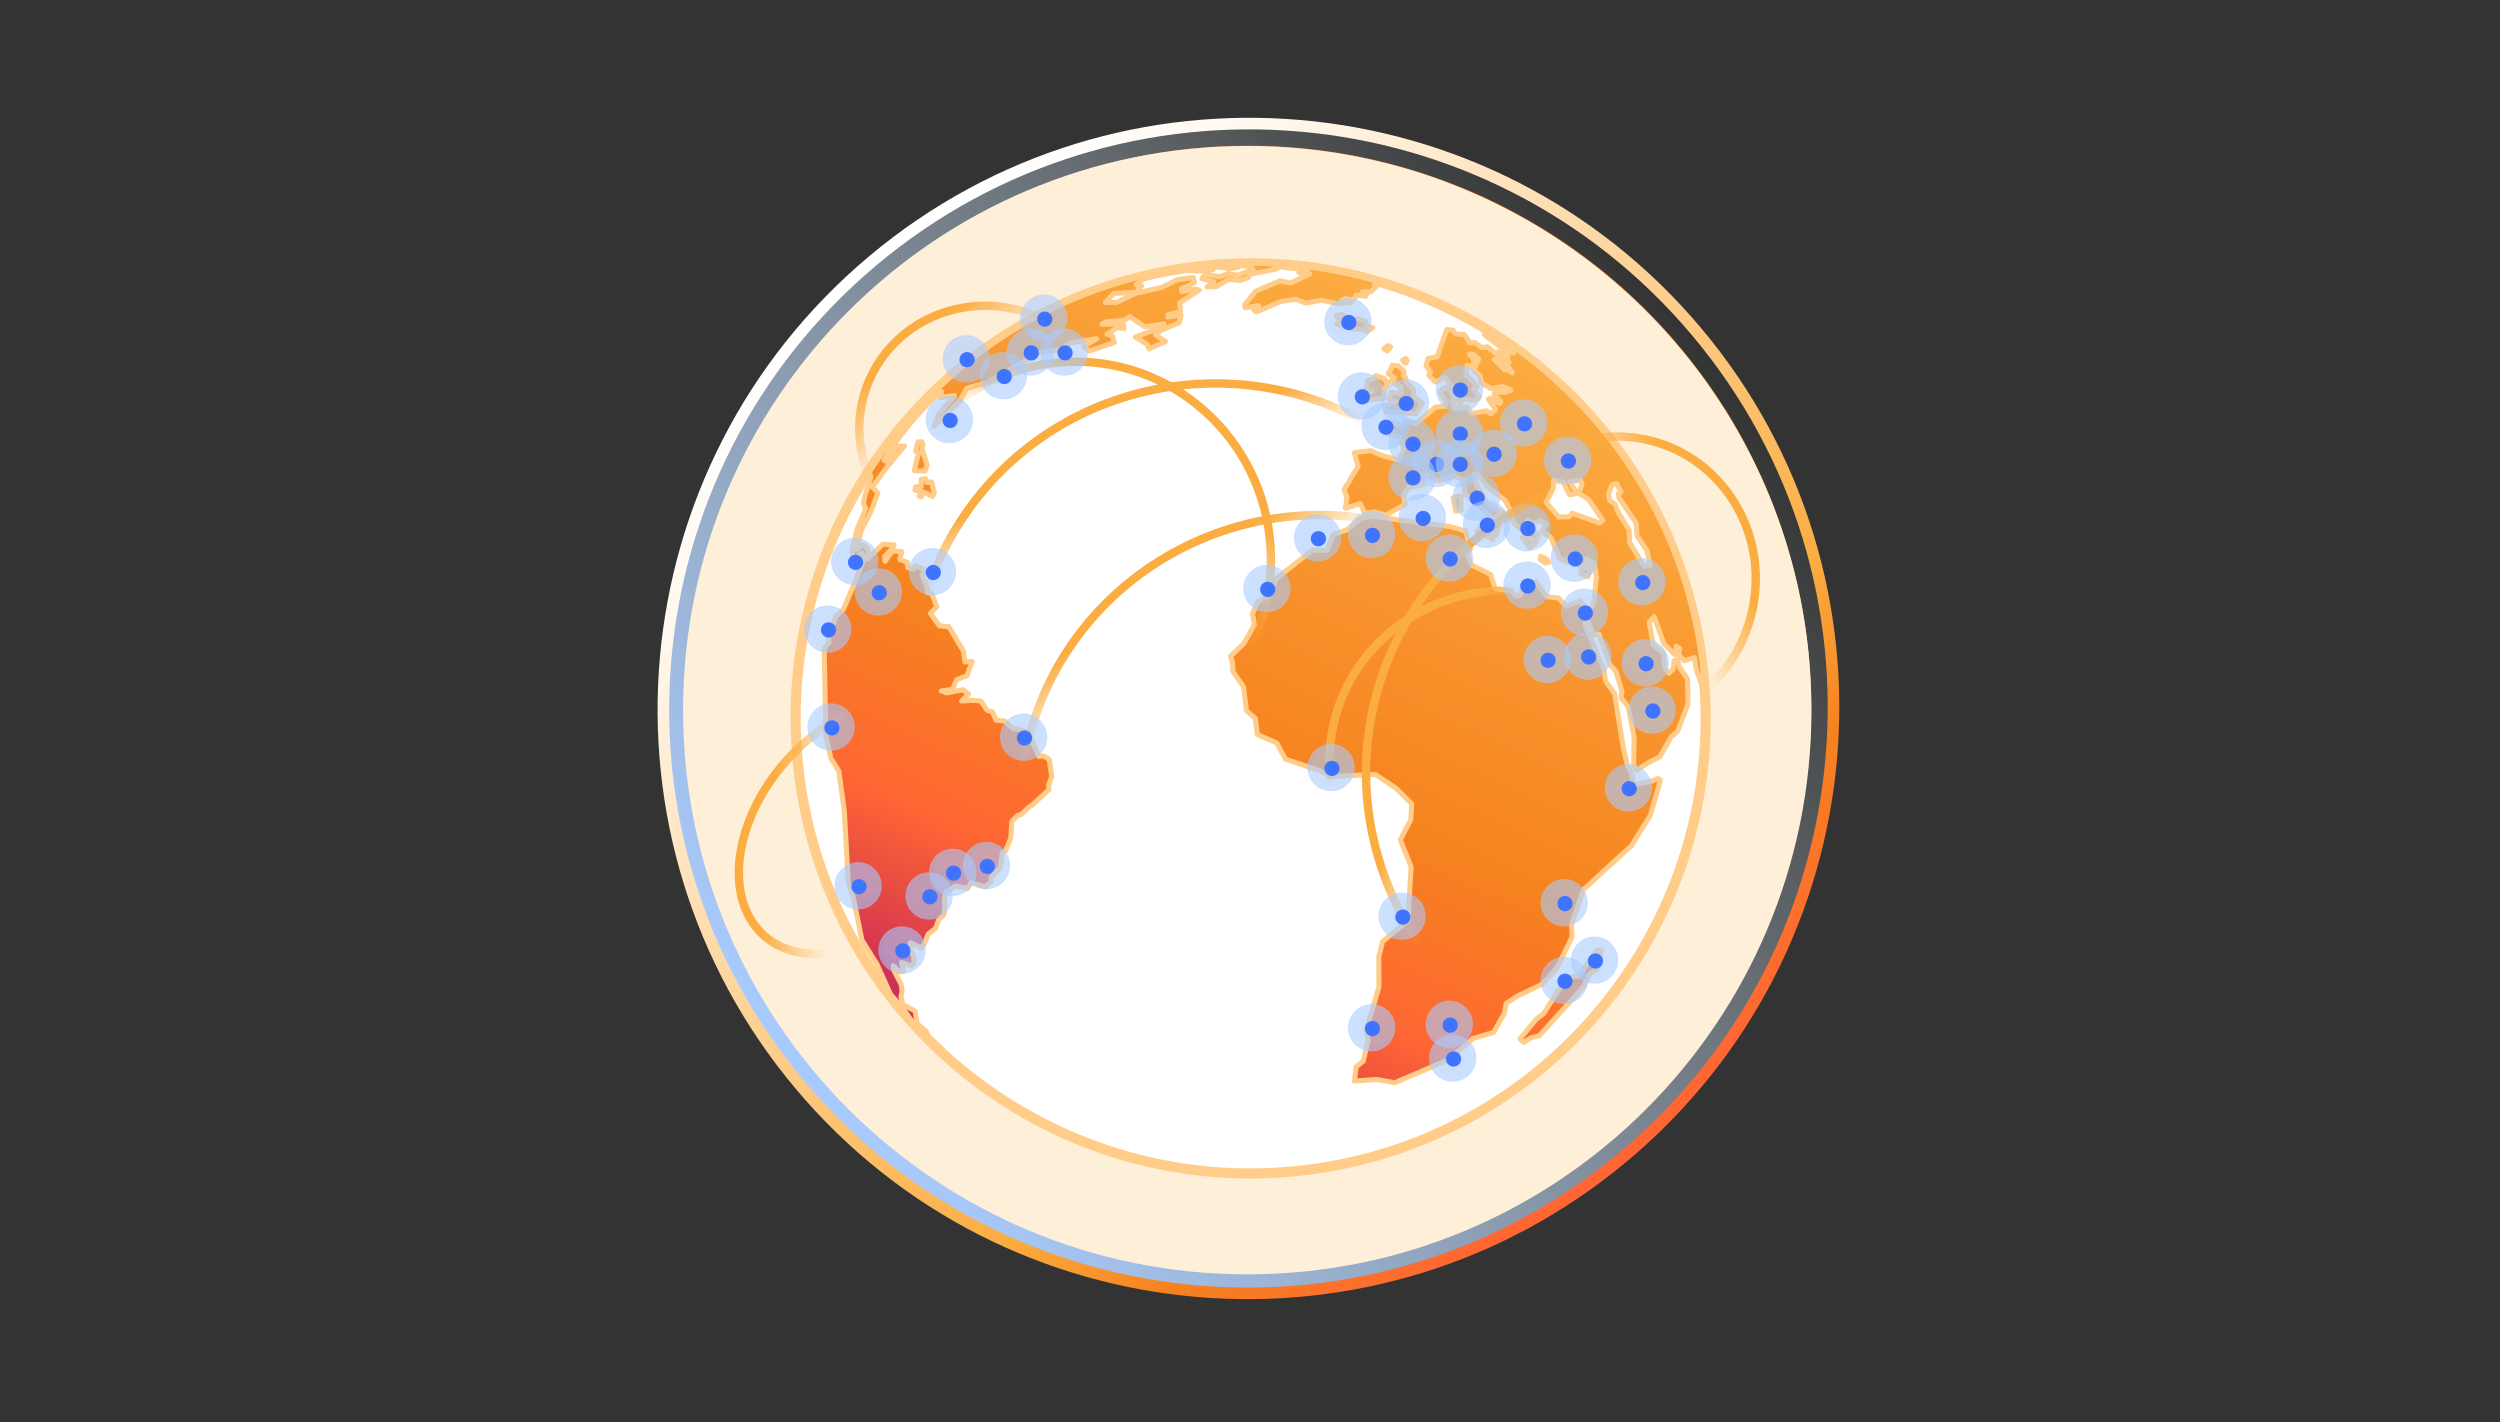 <svg width="740" height="421" viewBox="0 0 740 421" fill="none" xmlns="http://www.w3.org/2000/svg">
<rect x="0" y="0" width="740" height="421" fill="#333333" stroke="none"/>
<g clip-path="url(#clip0_1627_113)">
<circle cx="369.538" cy="209.707" r="164.866" fill="url(#paint0_linear_1627_113)" stroke="url(#paint1_linear_1627_113)" stroke-width="3.432"/>
<path d="M502.297 98.309C440.883 25.118 331.66 15.666 258.341 77.188C185.023 138.709 175.365 247.914 236.78 321.105C298.194 394.296 407.417 403.748 480.736 342.227C554.054 280.705 563.712 171.5 502.297 98.309Z" fill="url(#paint2_linear_1627_113)" stroke="url(#paint3_linear_1627_113)" stroke-width="3.432"/>
<circle cx="369.688" cy="209.707" r="157.5" fill="white"/>
<path d="M369.188 377.207C461.42 377.207 536.188 302.439 536.188 210.207C536.188 117.975 461.42 43.207 369.188 43.207C276.957 43.207 202.188 117.975 202.188 210.207C202.188 302.439 276.957 377.207 369.188 377.207Z" fill="#FEEFD9"/>
<path fill-rule="evenodd" clip-rule="evenodd" d="M350.323 79.432C423.919 68.461 492.401 119.183 503.373 192.791C514.344 266.398 463.632 334.887 390.035 345.857C316.439 356.827 247.943 306.008 236.985 232.498C226.028 158.988 276.726 90.402 350.323 79.432Z" fill="white" stroke="#FFCD89" stroke-width="3" stroke-linejoin="round"/>
<path fill-rule="evenodd" clip-rule="evenodd" d="M350.323 79.432C359.17 78.113 367.953 77.699 376.658 78.091L377.974 79.585L372.184 80.746L369.962 81.176L369.607 82.124L367.151 82.987L363.633 82.716L359.976 84.852L357.307 84.951L359.258 83.368L355.749 82.5L356.742 81.159L361.028 81.912L363.566 80.937L366.433 81.504L370.926 79.641L368.443 78.321L364.997 78.537L366.474 79.112L363.655 79.532L360.273 78.844L358.134 79.162L359.028 79.824L354.22 80.243L350.881 79.846C346.575 80.289 342.34 81.218 338.373 82.605L336.34 84.299L337.885 84.665L336.367 86.482L329.669 86.884L327.183 89.541L330.561 89.534L336.119 86.817L344.004 85.046L348.439 82.794L353.217 82.181L353.532 83.625L351.606 84.707L349.72 85.386L349.85 86.261L354.016 85.541L354.964 85.897L349.162 89.644L349.456 92.284L345.805 93.126L345.712 93.836L349.601 93.256L349.045 95.526L343.623 97.825L342.018 99.058L345.005 101.098L341.276 102.747C340.804 102.917 340.624 103.043 340.167 103.31L339.449 101.827L336.059 99.748L342.564 97.386L344.529 95.901L338.89 96.741L334.465 93.723L332.831 94.762L327.343 95.282L326.152 95.956L332.504 95.904L332.707 97.265L330.773 96.957L327.685 98.909L329.245 99.372L329.841 101.37L322.752 103.818C322.752 103.818 322.363 103.876 322.266 103.891L320.77 102.524L324.607 100.262L316.747 101.533L313.853 103.455L307.922 104.339L301.411 107.993L292.351 113.22L286.148 114.94L284.127 118.72L276.499 126.218L277.771 122.749L282.491 117.076L278.408 117.684L278.633 115.862C271.609 122.077 266.076 128.965 261.686 136.18L262.536 136.55L265.456 132.139L267.721 132L262.671 138.12L258.203 144.153L259.854 145.895L257.871 151.26L254.862 157.076L253.603 162.631L255.583 161.242L256.981 162.624L256.804 165.434L258.103 164.147L261.323 161.083L264.633 161.285L264.18 162.247L261.859 164.68L261.979 166.153L264.199 163.039L266.925 163.329L266.369 165.598L268.584 166.461L268.719 168.031L270.362 168.383L270.829 167.518L273.992 168.736L272.917 170.189L274.483 174.03L274.589 175.406L275.828 175.718L277.297 179.575L275.405 181.546L278.04 185.229L280.864 185.504L285.232 192.804L285.599 195.93L287.766 195.806L286.207 200.014L283.198 201.159L281.936 204.03L278.631 204.523L280.205 205.083L285.037 204.164L286.713 205.406L284.64 207.504L287.392 207.292L290.298 207.456L292.206 210.252L293.765 210.716L294.823 213.142L297.452 213.446L299.982 215.753L300.872 215.72L304.409 216.783L307.455 223.883L308.928 223.763L310.575 224.809L311.328 229.865L310.412 232.388L310.503 233.666L307.629 236.381L305.527 238.284L304.53 238.93L302.36 241.042L301.126 241.425L299.496 243.159L299.219 247.971L297.699 251.776L296.702 252.422L296.341 254.662L296.144 256.68L293.327 259.783L293.404 260.964L291.551 262.533L287.484 261.25L286.355 263.009L282.861 262.238L279.87 264.175L279.523 266.512L279.74 267.971L279.451 270.698L277.807 272.334L276.973 274.745L274.746 276.468L273.747 279.102L272.783 280.637L269.465 279.045L269.478 281.13L270.307 282.696L270.641 284.932L269.687 285.87L266.859 284.9L267.445 287.496L266.278 287.67L264.418 285.86L264.636 287.318L266.732 291.379L267.036 293.421L266.67 294.967L267.213 297.272L270.895 299.307L271.446 303.002L274.17 305.279L274.975 307.346L277.098 308.918L278.72 310.466L279.03 311.215L277.694 310.917L271.076 303.852L267.051 298.19L263.594 294.332L259.578 285.389L255.142 278.297L252.563 265.661L251.089 261.109L249.903 239.817L248.275 228.231L245.917 224.408L244.46 217.966L243.953 191.9L245.389 190.195L245.142 188.542L247.413 182.439L249.68 180.312L254.297 169.286L255.486 165.928L255.153 163.692L253.81 164.687L253.999 165.951L252.836 166.82L252.188 163.14L253.638 156.861L256.268 150.505L255.55 149.022L256.009 146.766L257.837 141.027L257.259 139.821C277.653 107.957 310.656 85.345 350.323 79.432ZM378.966 78.244C388.799 78.865 398.289 80.532 407.536 83.229L406.763 84.04L407.462 84.731L405.818 86.368L403.329 86.341L403.11 86.871L404.612 86.945L404.227 87.698L401.598 87.394L401.404 87.423L401.116 88.162L400.231 88.89L398.365 88.373L397.242 88.839L399.929 89.532L396.011 89.917L391.181 88.848L386.543 89.738L383.686 88.573L379.117 89.254L371.921 92.315L371.013 91.556L372.535 90.434L368.563 91.126L368.418 90.153L371.703 86.185L378.899 83.124L381.975 83.759L387.742 81.11L387.057 80.517L385.142 81.001L384.486 80.602L386.995 79.433L385.143 79.013L382.922 79.443L379.889 79.1L378.966 78.244ZM444.353 100.205C475.116 120.568 497.503 153.411 503.373 192.791C503.996 196.972 504.425 201.182 504.645 205.324L502.948 200.607L502.07 198.054L501.563 194.651L498.622 195.587L496.859 193.762L497.181 191.925L496.19 191.277L495.775 193.824L492.487 190.438L489.617 182.516L488.182 184.221L489.376 190.901L492.325 193.345L492.71 197.263L492.797 197.846L494.001 199.257L495.217 198.082L495.535 195.55L496.605 195.39L497.118 197.5L499.516 200.92L499.645 208.455L496.566 216.468L494.63 218.148L491.33 224.007L487.824 225.822L484.473 228.011L483.56 226.557L483.704 218.186L481.982 209.299L479.782 206.545L480.105 204.708L478.317 198.713L476.413 196.611L473.301 187.732L471.745 187.963L469.291 182.167L469.226 185.059L474.755 198.15L475.276 201.651L477.898 205.236L480.571 221.834L481.597 226.054L483.077 229.313L483.332 232.356L488.164 231.437L490.702 230.462L491.455 230.847L490.572 234.259L488.461 241.432L482.927 250.308L474.093 258.383L468.674 263.366L465.204 273.425L465.298 277.387L460.974 286.381L456.541 291.315L449.306 294.779L445.858 296.983L445.306 299.948L442.074 305.598L435.982 307.401L428.861 313.631L412.888 320.484L407.377 319.517L400.888 319.987L401.446 315.729L403.494 314.132L404.957 307.95L404.396 304.853L408.17 292.164L408.129 283.225L409.241 278.685L416.766 272.495L417.67 256.556L414.493 248.581L417.585 242.653L417.876 237.938L413.442 233.53L413.428 233.433L407.036 229.217L393.917 229.88L390.89 228.244L380.526 224.72L377.925 219.939L372.182 217.415L371.569 212.636L368.942 210.344L368.093 203.314L364.923 198.718L364.852 196.243L364.256 194.245L368.168 190.481L371.317 184.942L370.727 181.651L372.456 177.914L375.062 176.731L377.906 171.138L388.587 162.787L392.689 162.971L394.579 158.316L398.629 156.818L402.89 153.399L406.166 152.712L413.694 153.876L426.66 155.522L429.192 155.84L433.76 157.147L435.252 162.491L434.346 164.415L435.671 167.299L441.248 170.046L442.581 174.32L447.13 174.835L448.654 176.397L450.015 176.194L450.952 172.476L454.578 172.134L457.831 176.619L461.267 177.001L463.617 179.434L467.764 177.921L469.332 179.775L470.241 180.534L471.73 178.523L472.558 170.746L471.867 166.774L469.579 165.425L469.753 166.592C469.767 166.689 469.796 166.884 469.825 167.078L467.492 167.426L466.935 165.024L464.432 164.9L464.163 166.431L461.612 165.321L459.1 159.135L456.434 157.246L457.602 155.084L455.873 154.149L453.612 154.983L452.077 154.019L452.551 156.533L455.174 158.13L455.412 158.393L454.783 160.176L454.492 160.219L451.407 158.194L451.403 157.499L448.022 154.822L447.068 151.088L445.535 148.136L440.353 144.038L437.202 140.234L436.327 140.364L437.082 143.432L440.455 149.39L446.09 152.526L446.113 154.014L444.326 152.69L442.853 152.81L443.759 155.557L442.789 158.386L442.737 156.704L441.283 152.945L433.609 146.137L432.986 141.956L430.241 140.874L425.899 142.415L422.134 140.492L421.001 141.555L421.193 143.515L416.945 144.347L415.47 146.455L415.89 149.275L410.21 152.507L406.785 151.527L403.965 151.947L402.641 149.063L398.27 150.41L398.696 147.266L397.848 144.907L401.99 138.028L400.895 134.016L405.771 133.389L408.963 134.802L413.934 136.148L415.555 133.024L414.547 129.596L410.801 128.465L411.022 125.947L411.752 124.844L415.095 125.936L416.462 124.44L418.984 125.356L421.474 123.395L424.918 120.496L427.669 120.285L428.049 118.836L426.113 115.845L428.204 114.539L430.67 117.75L430.908 118.013L431.512 116.73L427.784 111.72L424.803 113.058L422.914 111.054L423.464 110.077L422.105 108.292L422.675 106.12L425.383 105.617L428.253 97.535L430.173 97.746L430.833 98.841L433.448 99.047L434.977 101.304L435.006 101.499L436.576 101.364L438.587 102.853L440.351 102.69L445.66 106.968L445.246 107.526L442.292 106.376L444.963 108.96L445.23 109.417L445.672 109.053L447.654 110.348L445.999 107.911L446.69 107.212L443.446 104.117L446.361 105.67L445.459 103.618L442.568 101.564L439.411 99.053L440.024 99.16L446.853 104.305L448.063 104.423L444.353 100.205ZM470.369 167.395L469.804 168.274L467.928 168.355L467.937 169.745L469.972 170.734L471.054 167.989L470.369 167.395ZM450.648 159.103L452.794 162.162L452.876 162.051L454.384 160.832L451.49 158.083L450.648 159.103ZM456.048 164.659L455.887 165.578L457.339 166.653L458.408 166.494L457.986 165.662L456.048 164.659ZM438.588 155.533L437.25 157.223L441.894 159.712L441.492 157.684L441.474 156.892L438.588 155.533ZM430.157 147.645L430.902 151.311L432.526 150.87L432.497 150.676L432.432 146.908L431.528 146.844L430.114 147.354L430.157 147.645ZM415.2 106.638L415.481 107.192L415.69 107.26L415.928 107.523L416.122 107.494L416.439 106.95L416.507 106.741L416.114 106.104L415.2 106.638ZM409.881 102.958L409.633 103.293C410.021 103.235 409.73 103.278 409.827 103.264C409.841 103.361 409.841 103.361 409.939 103.346L410.609 103.843L411.631 102.697L410.975 102.297L409.881 102.958ZM411.795 109.133L410.914 110.556L412.799 111.866L411.554 112.847L414.566 114.386L414.773 116.442L411.755 116.196L411.267 118.257L413.147 118.871L410.084 120.322L410.204 121.795L419.147 122.45L420.977 119.394L418.476 117.282L418.432 116.99L418.38 115.308L418.016 114.865L416.268 113.138L416.239 112.943L416.065 111.777L415.351 110.988C415.419 110.779 415.405 110.682 415.57 110.459L415.595 109.958C415.566 109.764 415.581 109.861 415.455 109.681L413.862 108.328L412.039 108.103L411.795 109.133ZM407.331 111.19L406.295 112.239L404.837 112.456L404.45 115.197L406.234 115.826L406.151 115.938L403.987 116.757L404.263 118.605L409.707 117.793L409.69 115.013L410.726 113.964L410.697 113.769L409.853 112.106L407.331 111.19ZM472.828 281.234L467.12 288.943L463.62 289.465L456.942 300.002L454.797 301.614L449.912 307.511L451.058 308.533L453.149 307.227L455.633 306.559L468.006 292.887C468.322 292.342 468.157 292.566 468.614 292.299L470.673 288.115L472.779 286.907L472.818 286.504L474.009 281.157L472.843 281.331L472.828 281.234ZM477.147 143.523L476.148 146.157L476.438 148.102L478.099 149.246L478.807 151.327L482.233 156.979L482.366 160.537L486.593 167.561L488.426 167.188L488.397 166.994L487.496 162.953L487.37 162.773L484.565 158.619L484.334 155.075L484.305 154.881L479.199 147.293L479.025 146.126L479.857 145.704L478.479 143.126L477.147 143.523ZM474.43 153.967L473.462 154.808L465.382 151.937L464.443 152.971L461.274 153.046L461.245 152.852L457.647 148.716L459.789 144.421L459.859 142.224L462.712 142.693L464.555 146.394L464.667 146.477L466.792 146.061L464.685 142.598L467.894 142.12L468.305 143.549L467.278 145.988L470.236 147.834L474.43 153.967ZM434.901 104.794L436.231 106.385L436.078 108.694L434.309 108.162L433.855 111.113C433.952 111.098 434.049 111.084 434.146 111.069L437.337 114.47L436.257 115.227L436.286 115.422L437.883 117.47L436.638 118.451C436.541 118.465 436.346 118.494 436.152 118.523L433.105 118.083L431.878 119.856L431.947 119.647L430.976 117.804L429.897 118.561L430.424 120.768L434.454 120.466C434.497 120.758 434.512 120.855 434.512 120.855L435.633 122.378L435.828 122.349L439.896 121.643C440.285 121.585 440.3 121.682 440.552 122.042L441.111 122.456C441.305 122.427 441.305 122.427 441.5 122.398L442.551 121.446C442.726 120.625 442.633 121.334 442.604 121.14L440.57 118.163L441.028 117.896L443.845 119.464L444.176 119.017L444.133 118.725L442.273 116.915L442.448 116.094L445.52 116.033L445.715 116.004L447.227 115.481L444.885 114.438L441.482 114.946L441.288 114.975L439.976 114.176L439.782 114.205L438.315 113.032L438.286 112.838L438.166 111.365L438.04 111.185L436.223 109.666L437.704 106.265L436.111 104.912L434.901 104.794ZM272.675 141.897L272.687 143.982L271.02 144.131L270.859 145.05L272.696 145.372L272.024 146.864L272.748 147.054L273.434 145.66L276.014 146.965L276.564 145.989L276.55 145.891L275.765 142.629L274.404 142.832L273.939 141.708L272.675 141.897ZM271.718 130.808L271.025 133.495L271.904 134.06L270.602 139.323L273.8 139.443L274.414 137.562L272.926 132.914L273.209 131.48L272.801 130.746L271.718 130.808ZM397.073 93.038L395.546 93.465L397.1 95.221L395.948 95.492L395.826 96.007L399.893 97.29L403.105 97.507L404.694 98.164L406.314 97.028L404.531 96.4L404.23 95.053L401.947 94.399L400.434 94.923L400.225 94.855L397.073 93.038Z" fill="url(#paint4_linear_1627_113)" stroke="#FFCD89" stroke-width="1.5" stroke-linejoin="round"/>
<path d="M328.089 140.674C321.096 159.782 299.423 169.484 279.632 162.241C259.841 154.999 249.55 133.599 256.543 114.491C263.536 95.382 285.209 85.68 305 92.923C324.791 100.166 335.082 121.566 328.089 140.674Z" stroke="url(#paint5_linear_1627_113)" stroke-width="2.49"/>
<path d="M467.332 213.301C445.224 207.51 432.084 184.309 438.08 161.423C444.075 138.536 466.903 124.758 489.011 130.55C511.118 136.342 524.258 159.542 518.263 182.429C512.267 205.315 489.439 219.093 467.332 213.301Z" stroke="url(#paint6_linear_1627_113)" stroke-width="2.49"/>
<path d="M282.933 212.683C288.881 217.928 291.302 226.237 290.209 235.612C289.117 244.981 284.516 255.288 276.606 264.259C268.696 273.23 259.046 279.085 249.887 281.341C240.722 283.599 232.176 282.237 226.228 276.992C220.28 271.748 217.859 263.439 218.952 254.064C220.044 244.695 224.645 234.387 232.555 225.417C240.465 216.446 250.115 210.591 259.275 208.335C268.439 206.077 276.985 207.439 282.933 212.683Z" stroke="url(#paint7_linear_1627_113)" stroke-width="2.49"/>
<path d="M497.861 228.755C496.096 256.62 471.359 277.798 442.534 275.973C413.709 274.147 391.841 250.018 393.605 222.154C395.37 194.289 420.107 173.111 448.932 174.937C477.757 176.762 499.625 200.891 497.861 228.755Z" stroke="url(#paint8_linear_1627_113)" stroke-width="2.49"/>
<path d="M322.257 223.879C290.475 225.926 263.001 201.48 260.924 169.239C258.846 136.999 282.956 109.229 314.737 107.181C346.519 105.133 373.993 129.579 376.07 161.82C378.147 194.06 354.038 221.831 322.257 223.879Z" stroke="url(#paint9_linear_1627_113)" stroke-width="2.49"/>
<path d="M437.853 252.032C411.497 294.028 355.618 306.446 313.034 279.721C270.45 252.995 257.334 197.277 283.69 155.28C310.047 113.284 365.925 100.867 408.509 127.592C451.093 154.318 464.21 210.036 437.853 252.032Z" stroke="url(#paint10_linear_1627_113)" stroke-width="2.49"/>
<path d="M477.875 264.452C465.122 311.606 416.041 339.382 368.227 326.45C320.412 313.517 292.024 264.788 304.777 217.635C317.531 170.481 366.611 142.704 414.426 155.637C462.24 168.569 490.629 217.298 477.875 264.452Z" stroke="url(#paint11_linear_1627_113)" stroke-width="2.49"/>
<circle cx="303" cy="218.207" r="6" fill="#A8CBFF" fill-opacity="0.6"/>
<circle cx="303" cy="218.207" r="6.5" stroke="#A8CBFF" stroke-opacity="0.6"/>
<circle cx="303.251" cy="218.458" r="2.251" fill="#3E74FF"/>
<circle cx="292" cy="256.207" r="6" fill="#A8CBFF" fill-opacity="0.6"/>
<circle cx="292" cy="256.207" r="6.5" stroke="#A8CBFF" stroke-opacity="0.6"/>
<circle cx="292.251" cy="256.458" r="2.251" fill="#3E74FF"/>
<circle cx="282" cy="258.207" r="6" fill="#A8CBFF" fill-opacity="0.6"/>
<circle cx="282" cy="258.207" r="6.5" stroke="#A8CBFF" stroke-opacity="0.6"/>
<circle cx="282.251" cy="258.458" r="2.251" fill="#3E74FF"/>
<circle cx="275" cy="265.207" r="6" fill="#A8CBFF" fill-opacity="0.6"/>
<circle cx="275" cy="265.207" r="6.5" stroke="#A8CBFF" stroke-opacity="0.6"/>
<circle cx="275.251" cy="265.458" r="2.251" fill="#3E74FF"/>
<circle cx="267" cy="281.207" r="6" fill="#A8CBFF" fill-opacity="0.6"/>
<circle cx="267" cy="281.207" r="6.5" stroke="#A8CBFF" stroke-opacity="0.6"/>
<circle cx="267.251" cy="281.458" r="2.251" fill="#3E74FF"/>
<circle cx="254" cy="262.207" r="6" fill="#A8CBFF" fill-opacity="0.6"/>
<circle cx="254" cy="262.207" r="6.5" stroke="#A8CBFF" stroke-opacity="0.6"/>
<circle cx="254.251" cy="262.458" r="2.251" fill="#3E74FF"/>
<circle cx="246" cy="215.207" r="6" fill="#A8CBFF" fill-opacity="0.6"/>
<circle cx="246" cy="215.207" r="6.5" stroke="#A8CBFF" stroke-opacity="0.6"/>
<circle cx="246.251" cy="215.458" r="2.251" fill="#3E74FF"/>
<circle cx="245" cy="186.207" r="6" fill="#A8CBFF" fill-opacity="0.6"/>
<circle cx="245" cy="186.207" r="6.5" stroke="#A8CBFF" stroke-opacity="0.6"/>
<circle cx="245.251" cy="186.458" r="2.251" fill="#3E74FF"/>
<circle cx="253" cy="166.207" r="6" fill="#A8CBFF" fill-opacity="0.6"/>
<circle cx="253" cy="166.207" r="6.5" stroke="#A8CBFF" stroke-opacity="0.6"/>
<circle cx="253.251" cy="166.458" r="2.251" fill="#3E74FF"/>
<circle cx="260" cy="175.207" r="6" fill="#A8CBFF" fill-opacity="0.6"/>
<circle cx="260" cy="175.207" r="6.5" stroke="#A8CBFF" stroke-opacity="0.6"/>
<circle cx="260.251" cy="175.458" r="2.251" fill="#3E74FF"/>
<circle cx="276" cy="169.207" r="6" fill="#A8CBFF" fill-opacity="0.6"/>
<circle cx="276" cy="169.207" r="6.5" stroke="#A8CBFF" stroke-opacity="0.6"/>
<circle cx="276.251" cy="169.458" r="2.251" fill="#3E74FF"/>
<circle cx="281" cy="124.207" r="6" fill="#A8CBFF" fill-opacity="0.6"/>
<circle cx="281" cy="124.207" r="6.5" stroke="#A8CBFF" stroke-opacity="0.6"/>
<circle cx="281.251" cy="124.458" r="2.251" fill="#3E74FF"/>
<circle cx="286" cy="106.207" r="6" fill="#A8CBFF" fill-opacity="0.6"/>
<circle cx="286" cy="106.207" r="6.5" stroke="#A8CBFF" stroke-opacity="0.6"/>
<circle cx="286.251" cy="106.458" r="2.251" fill="#3E74FF"/>
<circle cx="297" cy="111.207" r="6" fill="#A8CBFF" fill-opacity="0.6"/>
<circle cx="297" cy="111.207" r="6.5" stroke="#A8CBFF" stroke-opacity="0.6"/>
<circle cx="297.251" cy="111.458" r="2.251" fill="#3E74FF"/>
<circle cx="305" cy="104.207" r="6" fill="#A8CBFF" fill-opacity="0.6"/>
<circle cx="305" cy="104.207" r="6.5" stroke="#A8CBFF" stroke-opacity="0.6"/>
<circle cx="305.251" cy="104.458" r="2.251" fill="#3E74FF"/>
<circle cx="315" cy="104.207" r="6" fill="#A8CBFF" fill-opacity="0.6"/>
<circle cx="315" cy="104.207" r="6.5" stroke="#A8CBFF" stroke-opacity="0.6"/>
<circle cx="315.251" cy="104.458" r="2.251" fill="#3E74FF"/>
<circle cx="406" cy="304.207" r="6" fill="#A8CBFF" fill-opacity="0.6"/>
<circle cx="406" cy="304.207" r="6.5" stroke="#A8CBFF" stroke-opacity="0.6"/>
<circle cx="406.251" cy="304.458" r="2.251" fill="#3E74FF"/>
<circle cx="430" cy="313.207" r="6" fill="#A8CBFF" fill-opacity="0.6"/>
<circle cx="430" cy="313.207" r="6.5" stroke="#A8CBFF" stroke-opacity="0.6"/>
<circle cx="430.251" cy="313.458" r="2.251" fill="#3E74FF"/>
<circle cx="429" cy="303.207" r="6" fill="#A8CBFF" fill-opacity="0.6"/>
<circle cx="429" cy="303.207" r="6.5" stroke="#A8CBFF" stroke-opacity="0.6"/>
<circle cx="429.251" cy="303.458" r="2.251" fill="#3E74FF"/>
<circle cx="463" cy="267.207" r="6" fill="#A8CBFF" fill-opacity="0.6"/>
<circle cx="463" cy="267.207" r="6.5" stroke="#A8CBFF" stroke-opacity="0.6"/>
<circle cx="463.251" cy="267.458" r="2.251" fill="#3E74FF"/>
<circle cx="394" cy="227.207" r="6" fill="#A8CBFF" fill-opacity="0.6"/>
<circle cx="394" cy="227.207" r="6.5" stroke="#A8CBFF" stroke-opacity="0.6"/>
<circle cx="394.251" cy="227.458" r="2.251" fill="#3E74FF"/>
<circle cx="375" cy="174.207" r="6" fill="#A8CBFF" fill-opacity="0.6"/>
<circle cx="375" cy="174.207" r="6.5" stroke="#A8CBFF" stroke-opacity="0.6"/>
<circle cx="375.251" cy="174.458" r="2.251" fill="#3E74FF"/>
<circle cx="390" cy="159.207" r="6" fill="#A8CBFF" fill-opacity="0.6"/>
<circle cx="390" cy="159.207" r="6.5" stroke="#A8CBFF" stroke-opacity="0.6"/>
<circle cx="390.251" cy="159.458" r="2.251" fill="#3E74FF"/>
<circle cx="406" cy="158.207" r="6" fill="#A8CBFF" fill-opacity="0.6"/>
<circle cx="406" cy="158.207" r="6.5" stroke="#A8CBFF" stroke-opacity="0.6"/>
<circle cx="406.251" cy="158.458" r="2.251" fill="#3E74FF"/>
<circle cx="410" cy="126.207" r="6" fill="#A8CBFF" fill-opacity="0.6"/>
<circle cx="410" cy="126.207" r="6.5" stroke="#A8CBFF" stroke-opacity="0.6"/>
<circle cx="410.251" cy="126.458" r="2.251" fill="#3E74FF"/>
<circle cx="403" cy="117.207" r="6" fill="#A8CBFF" fill-opacity="0.6"/>
<circle cx="403" cy="117.207" r="6.5" stroke="#A8CBFF" stroke-opacity="0.6"/>
<circle cx="403.251" cy="117.458" r="2.251" fill="#3E74FF"/>
<circle cx="442" cy="134.207" r="6" fill="#A8CBFF" fill-opacity="0.6"/>
<circle cx="442" cy="134.207" r="6.5" stroke="#A8CBFF" stroke-opacity="0.6"/>
<circle cx="442.251" cy="134.458" r="2.251" fill="#3E74FF"/>
<circle cx="416" cy="119.207" r="6" fill="#A8CBFF" fill-opacity="0.6"/>
<circle cx="416" cy="119.207" r="6.5" stroke="#A8CBFF" stroke-opacity="0.6"/>
<circle cx="416.251" cy="119.458" r="2.251" fill="#3E74FF"/>
<circle cx="421" cy="153.207" r="6" fill="#A8CBFF" fill-opacity="0.6"/>
<circle cx="421" cy="153.207" r="6.5" stroke="#A8CBFF" stroke-opacity="0.6"/>
<circle cx="421.251" cy="153.458" r="2.251" fill="#3E74FF"/>
<circle cx="425" cy="137.207" r="6" fill="#A8CBFF" fill-opacity="0.6"/>
<circle cx="425" cy="137.207" r="6.5" stroke="#A8CBFF" stroke-opacity="0.6"/>
<circle cx="425.251" cy="137.458" r="2.251" fill="#3E74FF"/>
<circle cx="432" cy="128.207" r="6" fill="#A8CBFF" fill-opacity="0.6"/>
<circle cx="432" cy="128.207" r="6.5" stroke="#A8CBFF" stroke-opacity="0.6"/>
<circle cx="432.251" cy="128.458" r="2.251" fill="#3E74FF"/>
<circle cx="432" cy="115.207" r="6" fill="#A8CBFF" fill-opacity="0.6"/>
<circle cx="432" cy="115.207" r="6.5" stroke="#A8CBFF" stroke-opacity="0.6"/>
<circle cx="432.251" cy="115.458" r="2.251" fill="#3E74FF"/>
<circle cx="437" cy="147.207" r="6" fill="#A8CBFF" fill-opacity="0.6"/>
<circle cx="437" cy="147.207" r="6.5" stroke="#A8CBFF" stroke-opacity="0.6"/>
<circle cx="437.251" cy="147.458" r="2.251" fill="#3E74FF"/>
<circle cx="452" cy="156.207" r="6" fill="#A8CBFF" fill-opacity="0.6"/>
<circle cx="452" cy="156.207" r="6.5" stroke="#A8CBFF" stroke-opacity="0.6"/>
<circle cx="452.251" cy="156.458" r="2.251" fill="#3E74FF"/>
<circle cx="466" cy="165.207" r="6" fill="#A8CBFF" fill-opacity="0.6"/>
<circle cx="466" cy="165.207" r="6.5" stroke="#A8CBFF" stroke-opacity="0.6"/>
<circle cx="466.251" cy="165.458" r="2.251" fill="#3E74FF"/>
<circle cx="464" cy="136.207" r="6" fill="#A8CBFF" fill-opacity="0.6"/>
<circle cx="464" cy="136.207" r="6.5" stroke="#A8CBFF" stroke-opacity="0.6"/>
<circle cx="464.251" cy="136.458" r="2.251" fill="#3E74FF"/>
<circle cx="451" cy="125.207" r="6" fill="#A8CBFF" fill-opacity="0.6"/>
<circle cx="451" cy="125.207" r="6.5" stroke="#A8CBFF" stroke-opacity="0.6"/>
<circle cx="451.251" cy="125.458" r="2.251" fill="#3E74FF"/>
<circle cx="452" cy="173.207" r="6" fill="#A8CBFF" fill-opacity="0.6"/>
<circle cx="452" cy="173.207" r="6.5" stroke="#A8CBFF" stroke-opacity="0.6"/>
<circle cx="452.251" cy="173.458" r="2.251" fill="#3E74FF"/>
<circle cx="418" cy="141.207" r="6" fill="#A8CBFF" fill-opacity="0.6"/>
<circle cx="418" cy="141.207" r="6.5" stroke="#A8CBFF" stroke-opacity="0.6"/>
<circle cx="418.251" cy="141.458" r="2.251" fill="#3E74FF"/>
<circle cx="432" cy="137.207" r="6" fill="#A8CBFF" fill-opacity="0.6"/>
<circle cx="432" cy="137.207" r="6.5" stroke="#A8CBFF" stroke-opacity="0.6"/>
<circle cx="432.251" cy="137.458" r="2.251" fill="#3E74FF"/>
<circle cx="418" cy="131.207" r="6" fill="#A8CBFF" fill-opacity="0.6"/>
<circle cx="418" cy="131.207" r="6.5" stroke="#A8CBFF" stroke-opacity="0.6"/>
<circle cx="418.251" cy="131.458" r="2.251" fill="#3E74FF"/>
<circle cx="458" cy="195.207" r="6" fill="#A8CBFF" fill-opacity="0.6"/>
<circle cx="458" cy="195.207" r="6.5" stroke="#A8CBFF" stroke-opacity="0.6"/>
<circle cx="458.251" cy="195.458" r="2.251" fill="#3E74FF"/>
<circle cx="470" cy="194.207" r="6" fill="#A8CBFF" fill-opacity="0.6"/>
<circle cx="470" cy="194.207" r="6.5" stroke="#A8CBFF" stroke-opacity="0.6"/>
<circle cx="470.251" cy="194.458" r="2.251" fill="#3E74FF"/>
<circle cx="469" cy="181.207" r="6" fill="#A8CBFF" fill-opacity="0.6"/>
<circle cx="469" cy="181.207" r="6.5" stroke="#A8CBFF" stroke-opacity="0.6"/>
<circle cx="469.251" cy="181.458" r="2.251" fill="#3E74FF"/>
<circle cx="486" cy="172.207" r="6" fill="#A8CBFF" fill-opacity="0.6"/>
<circle cx="486" cy="172.207" r="6.5" stroke="#A8CBFF" stroke-opacity="0.6"/>
<circle cx="486.251" cy="172.458" r="2.251" fill="#3E74FF"/>
<circle cx="489" cy="210.207" r="6" fill="#A8CBFF" fill-opacity="0.6"/>
<circle cx="489" cy="210.207" r="6.5" stroke="#A8CBFF" stroke-opacity="0.6"/>
<circle cx="489.251" cy="210.458" r="2.251" fill="#3E74FF"/>
<circle cx="487" cy="196.207" r="6" fill="#A8CBFF" fill-opacity="0.6"/>
<circle cx="487" cy="196.207" r="6.5" stroke="#A8CBFF" stroke-opacity="0.6"/>
<circle cx="487.251" cy="196.458" r="2.251" fill="#3E74FF"/>
<circle cx="482" cy="233.207" r="6" fill="#A8CBFF" fill-opacity="0.6"/>
<circle cx="482" cy="233.207" r="6.5" stroke="#A8CBFF" stroke-opacity="0.6"/>
<circle cx="482.251" cy="233.458" r="2.251" fill="#3E74FF"/>
<circle cx="472" cy="284.207" r="6" fill="#A8CBFF" fill-opacity="0.6"/>
<circle cx="472" cy="284.207" r="6.5" stroke="#A8CBFF" stroke-opacity="0.6"/>
<circle cx="472.251" cy="284.458" r="2.251" fill="#3E74FF"/>
<circle cx="309" cy="94.207" r="6" fill="#A8CBFF" fill-opacity="0.6"/>
<circle cx="309" cy="94.207" r="6.5" stroke="#A8CBFF" stroke-opacity="0.6"/>
<circle cx="309.251" cy="94.458" r="2.251" fill="#3E74FF"/>
<circle cx="399" cy="95.207" r="6" fill="#A8CBFF" fill-opacity="0.6"/>
<circle cx="399" cy="95.207" r="6.5" stroke="#A8CBFF" stroke-opacity="0.6"/>
<circle cx="399.251" cy="95.458" r="2.251" fill="#3E74FF"/>
<path d="M581.238 198.242C597.459 245.095 572.131 296.428 524.622 312.876C477.113 329.324 425.467 304.64 409.246 257.787C393.025 210.934 418.353 159.601 465.862 143.153C513.371 126.705 565.017 151.388 581.238 198.242Z" stroke="url(#paint12_linear_1627_113)" stroke-width="2.49"/>
<circle cx="429" cy="165.207" r="6" fill="#A8CBFF" fill-opacity="0.6"/>
<circle cx="429" cy="165.207" r="6.5" stroke="#A8CBFF" stroke-opacity="0.6"/>
<circle cx="429.251" cy="165.458" r="2.251" fill="#3E74FF"/>
<circle cx="440" cy="155.207" r="6" fill="#A8CBFF" fill-opacity="0.6"/>
<circle cx="440" cy="155.207" r="6.5" stroke="#A8CBFF" stroke-opacity="0.6"/>
<circle cx="440.251" cy="155.458" r="2.251" fill="#3E74FF"/>
<circle cx="415" cy="271.207" r="6" fill="#A8CBFF" fill-opacity="0.6"/>
<circle cx="415" cy="271.207" r="6.5" stroke="#A8CBFF" stroke-opacity="0.6"/>
<circle cx="415.251" cy="271.458" r="2.251" fill="#3E74FF"/>
<circle cx="463" cy="290.207" r="6" fill="#A8CBFF" fill-opacity="0.6"/>
<circle cx="463" cy="290.207" r="6.5" stroke="#A8CBFF" stroke-opacity="0.6"/>
<circle cx="463.251" cy="290.458" r="2.251" fill="#3E74FF"/>
</g>
<defs>
<linearGradient id="paint0_linear_1627_113" x1="369.538" y1="46.558" x2="369.538" y2="372.857" gradientUnits="userSpaceOnUse">
<stop stop-color="#A8CBFF"/>
<stop offset="1" stop-color="#EAF8FB" stop-opacity="0"/>
</linearGradient>
<linearGradient id="paint1_linear_1627_113" x1="209.088" y1="209.708" x2="532.687" y2="209.708" gradientUnits="userSpaceOnUse">
<stop stop-color="#911475"/>
<stop offset="0.25" stop-color="#CE2F55"/>
<stop offset="0.5" stop-color="#FF6633"/>
<stop offset="0.75" stop-color="#F6821F"/>
<stop offset="1" stop-color="#FBAD41"/>
</linearGradient>
<linearGradient id="paint2_linear_1627_113" x1="238.094" y1="320.002" x2="500.983" y2="99.412" gradientUnits="userSpaceOnUse">
<stop stop-color="#A8CBFF"/>
<stop offset="1" stop-color="#EAF8FB" stop-opacity="0"/>
</linearGradient>
<linearGradient id="paint3_linear_1627_113" x1="477.811" y1="338.74" x2="259.445" y2="78.502" gradientUnits="userSpaceOnUse">
<stop stop-color="#FF6633"/>
<stop offset="0.152" stop-color="#F6821F"/>
<stop offset="0.277" stop-color="#FBAD41"/>
<stop offset="0.871" stop-color="#FFF8EE"/>
<stop offset="1" stop-color="white"/>
</linearGradient>
<linearGradient id="paint4_linear_1627_113" x1="373.293" y1="342.816" x2="479.904" y2="114.767" gradientUnits="userSpaceOnUse">
<stop stop-color="#CE2F55"/>
<stop offset="0.201" stop-color="#FF6633"/>
<stop offset="0.414" stop-color="#F6821F"/>
<stop offset="1" stop-color="#FBAD41"/>
</linearGradient>
<linearGradient id="paint5_linear_1627_113" x1="255.469" y1="113.801" x2="269.571" y2="130.722" gradientUnits="userSpaceOnUse">
<stop stop-color="#FBAD41"/>
<stop offset="1" stop-color="#FBAD41" stop-opacity="0"/>
</linearGradient>
<linearGradient id="paint6_linear_1627_113" x1="489.628" y1="129.425" x2="469.126" y2="141.796" gradientUnits="userSpaceOnUse">
<stop stop-color="#FBAD41"/>
<stop offset="1" stop-color="#FBAD41" stop-opacity="0"/>
</linearGradient>
<linearGradient id="paint7_linear_1627_113" x1="225.237" y1="277.779" x2="244.995" y2="279.533" gradientUnits="userSpaceOnUse">
<stop stop-color="#FBAD41"/>
<stop offset="1" stop-color="#FBAD41" stop-opacity="0"/>
</linearGradient>
<linearGradient id="paint8_linear_1627_113" x1="392.387" y1="221.697" x2="398.383" y2="227.476" gradientUnits="userSpaceOnUse">
<stop stop-color="#FBAD41"/>
<stop offset="1" stop-color="#FBAD41" stop-opacity="0"/>
</linearGradient>
<linearGradient id="paint9_linear_1627_113" x1="315.086" y1="105.911" x2="294.019" y2="130.997" gradientUnits="userSpaceOnUse">
<stop stop-color="#FBAD41"/>
<stop offset="1" stop-color="#FBAD41" stop-opacity="0"/>
</linearGradient>
<linearGradient id="paint10_linear_1627_113" x1="282.989" y1="154.056" x2="289.742" y2="171.043" gradientUnits="userSpaceOnUse">
<stop stop-color="#FBAD41"/>
<stop offset="1" stop-color="#FBAD41" stop-opacity="0"/>
</linearGradient>
<linearGradient id="paint11_linear_1627_113" x1="322.914" y1="188.32" x2="334.687" y2="205.365" gradientUnits="userSpaceOnUse">
<stop stop-color="#FBAD41"/>
<stop offset="1" stop-color="#FBAD41" stop-opacity="0"/>
</linearGradient>
<linearGradient id="paint12_linear_1627_113" x1="407.852" y1="257.566" x2="425.323" y2="262.945" gradientUnits="userSpaceOnUse">
<stop stop-color="#FBAD41"/>
<stop offset="1" stop-color="#FBAD41" stop-opacity="0"/>
</linearGradient>
<clipPath id="clip0_1627_113">
<rect width="740" height="420" fill="white" transform="translate(0 0.207)"/>
</clipPath>
</defs>
</svg>
